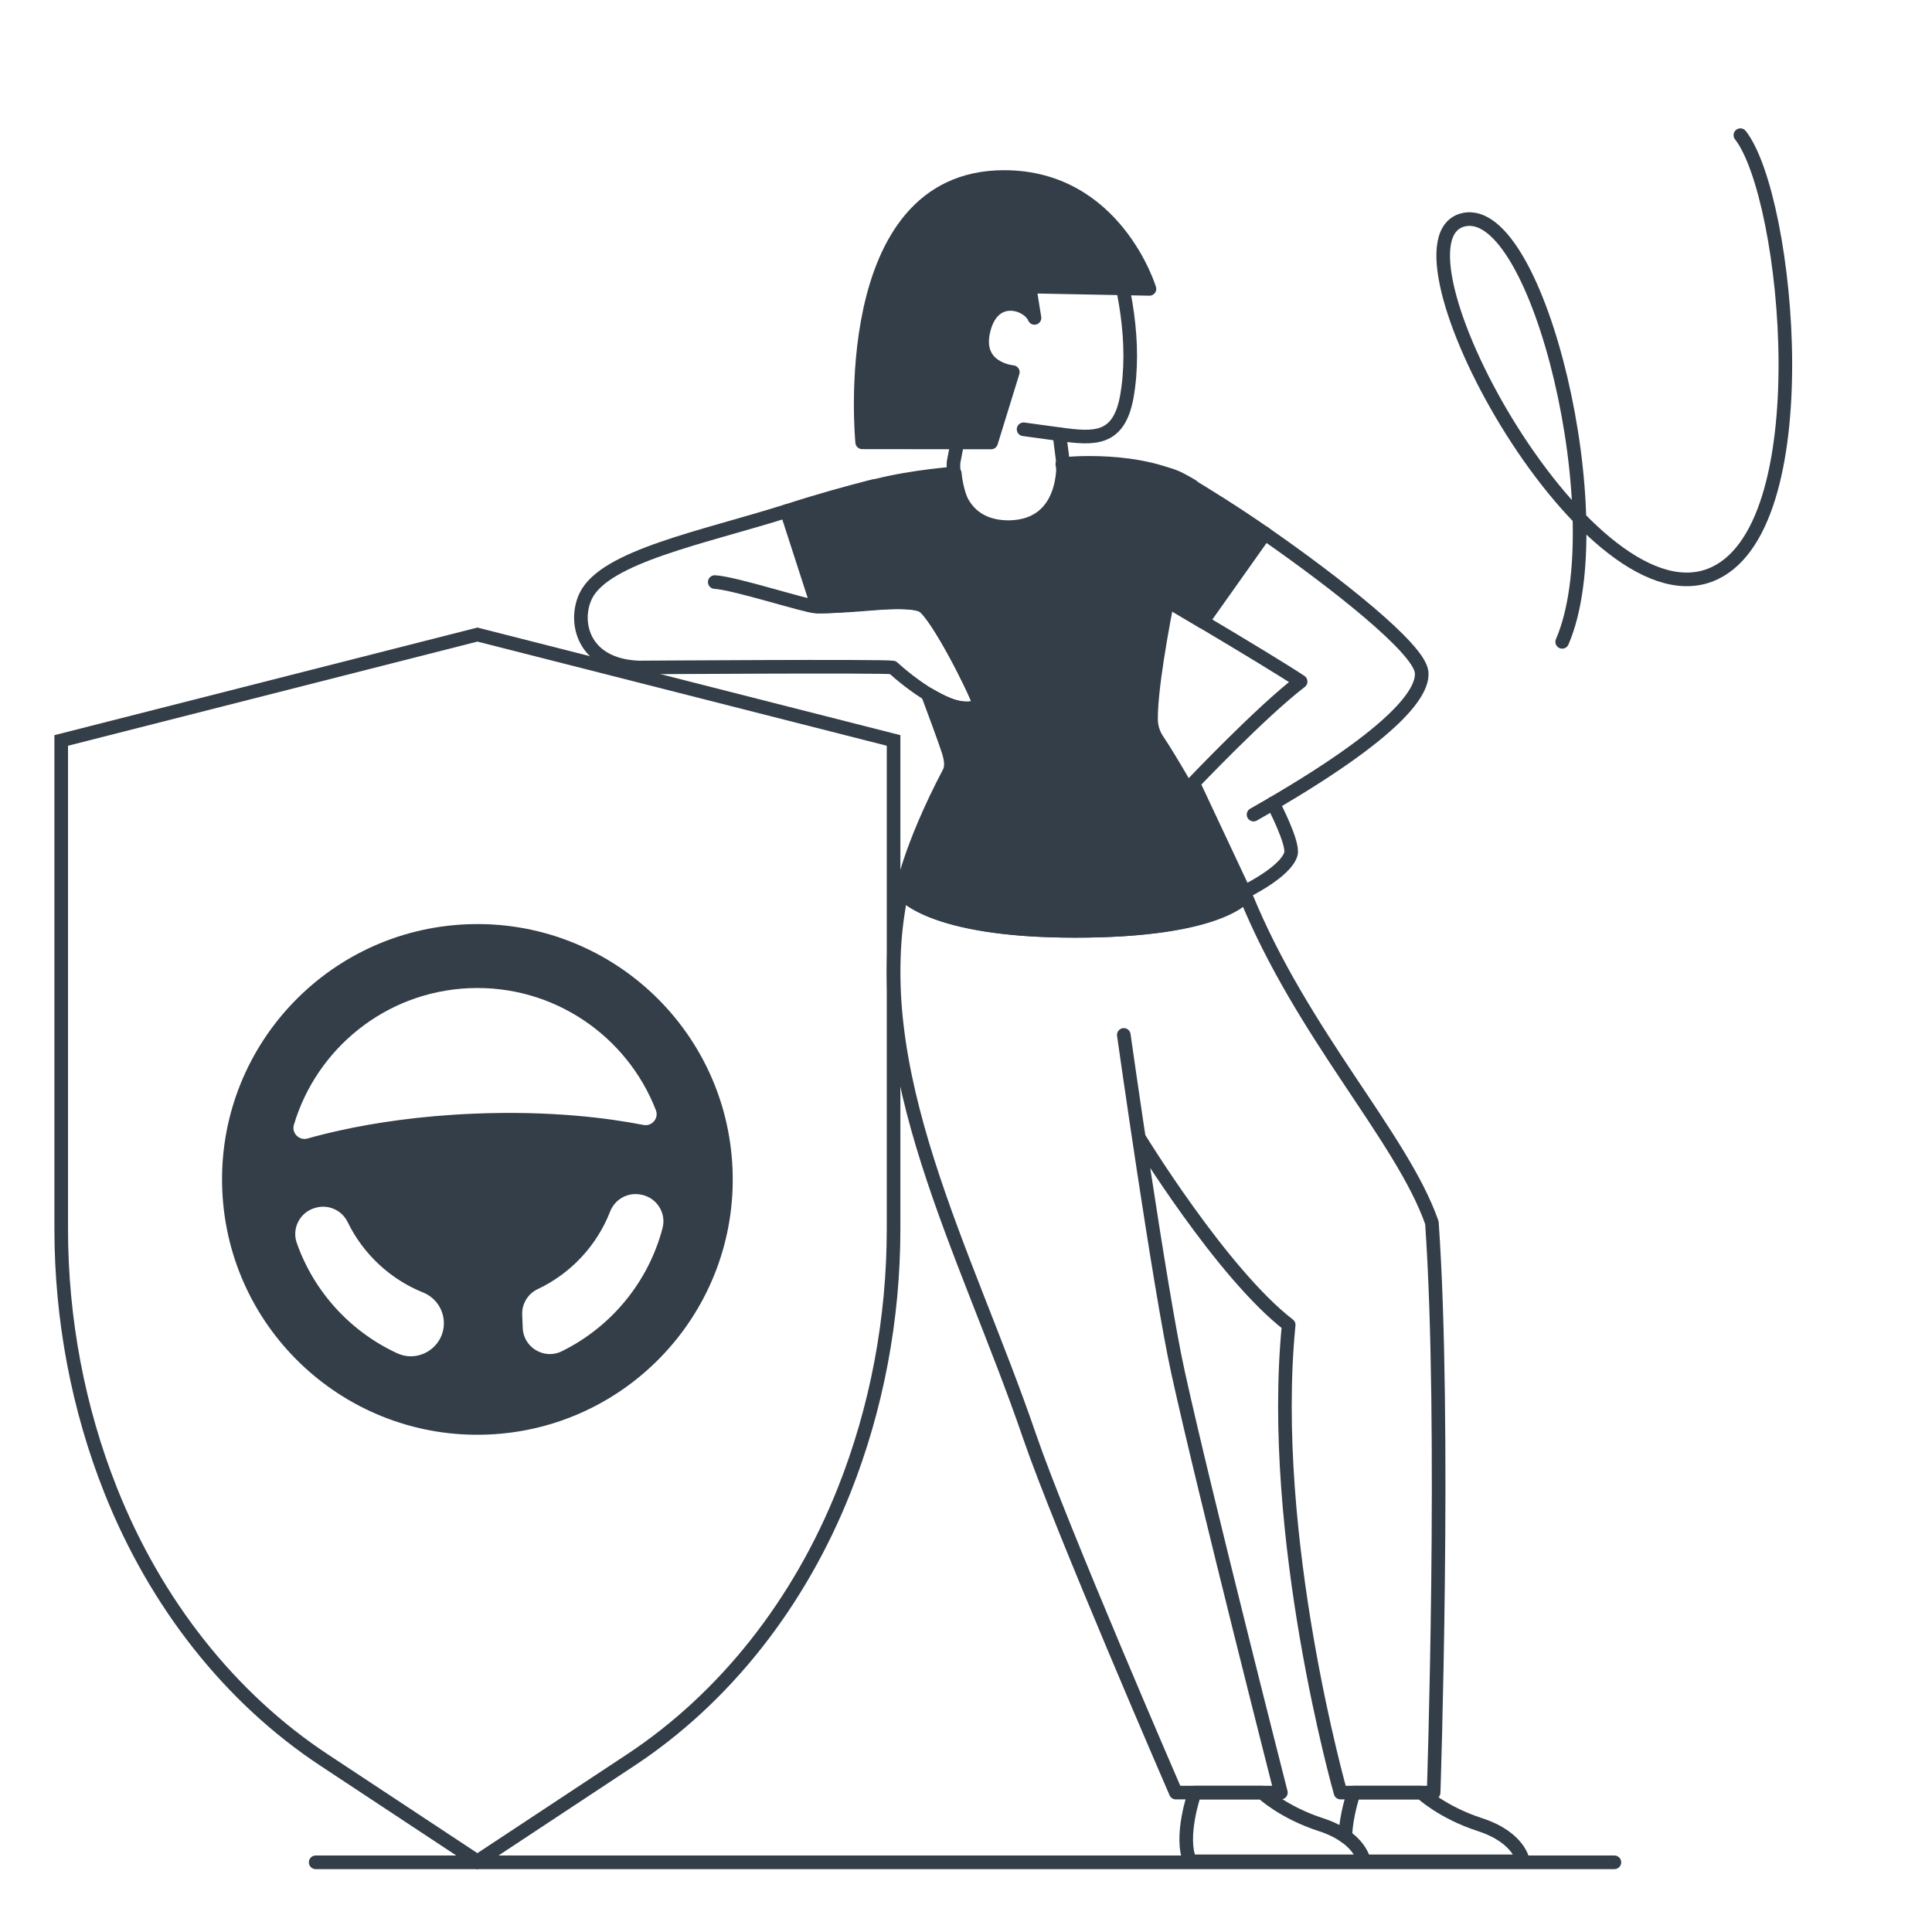 <svg width="568" height="568" viewBox="0 0 568 568" fill="none" xmlns="http://www.w3.org/2000/svg">
<path d="M210.138 171.124C215.983 171.43 236.777 178.205 239.825 178.315C247.739 178.59 267.166 175.408 271.409 178.169C275.507 180.837 286.432 202.225 288.06 207.243C280.972 211.897 266.412 199.853 262.471 196.239C259.839 195.745 187.705 196.239 187.705 196.239C171.221 195.548 168.584 182.683 172.214 175.2C177.872 163.531 206.721 157.999 231.297 150.24" stroke="#333E48" stroke-width="4" stroke-linecap="round" stroke-linejoin="round"/>
<path d="M330.393 304.259C330.393 304.259 340.929 378.858 346.311 403.366C354.168 439.147 376.575 527.017 376.575 527.017H345.687C345.687 527.017 311.876 449.095 302.625 422.092C284.046 367.84 254.047 314.623 265.076 262.254C265.076 262.254 272.751 273.668 315.859 273.668C358.967 273.668 366.201 263.247 366.201 263.247C382.893 304.259 412.158 334.3 420.972 359.473C425.112 418.576 421.482 527.012 421.482 527.012H394.109C394.109 527.012 372.727 451.877 378.868 389.513C359.144 374.309 334.787 334.378 334.787 334.378" stroke="#333E48" stroke-width="4" stroke-linecap="round" stroke-linejoin="round"/>
<path d="M400.984 547.214C414.863 547.214 447.758 547.214 447.758 547.214C447.758 547.214 446.843 540.261 435.106 536.439C423.88 532.784 417.848 527.012 417.848 527.012H398.01C398.01 527.012 395.711 533.548 395.529 539.923" stroke="#333E48" stroke-width="4" stroke-linecap="round" stroke-linejoin="round"/>
<path d="M351.236 527.017C351.236 527.017 346.671 540.012 349.889 547.214C359.026 547.214 400.985 547.214 400.985 547.214C400.985 547.214 400.069 540.261 388.333 536.439C377.106 532.784 371.074 527.012 371.074 527.012H351.236V527.017Z" stroke="#333E48" stroke-width="4" stroke-linecap="round" stroke-linejoin="round"/>
<path d="M353.585 182.771C366.028 190.166 378.394 197.691 382.382 200.374C370.833 209.183 350.803 230.274 350.803 230.274L365.82 262.248C365.82 262.248 377.941 256.435 379.507 251.089C380.432 247.922 374.27 236.186 374.27 236.186" stroke="#333E48" stroke-width="4" stroke-linecap="round" stroke-linejoin="round"/>
<path d="M368.541 239.487C413.287 214.116 418.617 202.385 417.92 197.435C416.943 190.513 393.418 171.825 371.604 156.656" stroke="#333E48" stroke-width="4" stroke-linecap="round" stroke-linejoin="round"/>
<path fill-rule="evenodd" clip-rule="evenodd" d="M371.885 156.855C363.066 150.713 354.423 145.352 347.731 141.348C338.875 136.049 327.471 139.877 323.857 149.544C321.018 157.146 324.117 165.69 331.179 169.694C336.894 172.933 345.151 177.784 353.518 182.776L371.885 156.855Z" fill="#333E48" stroke="#333E48" stroke-width="4" stroke-linecap="round" stroke-linejoin="round"/>
<path fill-rule="evenodd" clip-rule="evenodd" d="M340.269 217.534C339.099 215.782 338.434 213.738 338.408 211.632C338.179 194.435 350.472 142.862 350.472 142.862C335.761 133.762 312.314 136.44 312.314 136.44C312.314 136.44 316.583 154.749 299.595 157.687L299.158 157.754C282.086 160.193 280.708 139.185 280.708 139.185C280.708 139.185 268.676 140.033 257.933 142.716C257.329 142.804 256.726 142.924 256.123 143.08C248.869 144.989 241.74 146.871 231.293 150.246L240.377 178.321C248.708 178.321 257.823 177.223 261.474 177.145C266.076 176.937 270.012 177.265 271.406 178.175C275.503 180.843 286.428 202.23 288.056 207.248C287.406 207.675 286.689 207.96 285.924 208.127C280.724 208.829 276.595 206.104 272.763 204.061C274.261 208.002 278.228 218.756 278.946 221.179C279.523 223.124 279.944 225.355 279.003 227.149C267.251 249.535 265.083 262.254 265.083 262.254C265.083 262.254 273.158 273.668 316.261 273.668C359.364 273.668 366.202 263.247 366.202 263.247C366.202 263.247 348.829 230.357 340.269 217.534Z" fill="#333E48" stroke="#333E48" stroke-width="4" stroke-linecap="round" stroke-linejoin="round"/>
<path d="M474.629 547.514H92.803" stroke="#333E48" stroke-width="4" stroke-linecap="round" stroke-linejoin="round"/>
<path fill-rule="evenodd" clip-rule="evenodd" d="M17.998 217.69V361.283C17.998 387.813 22.953 414.03 32.525 438.136C45.775 471.508 67.718 499.24 95.277 517.442L140.353 547.214L185.428 517.442C212.987 499.24 234.93 471.508 248.181 438.136C257.752 414.03 262.707 387.813 262.707 361.283V217.69L140.353 186.562L17.998 217.69Z" stroke="#333E48" stroke-width="4" stroke-linecap="round"/>
<path d="M137.403 273.734C177.725 272.102 211.735 303.473 213.362 343.796C214.993 384.118 183.623 418.128 143.3 419.754C102.977 421.381 68.968 390.015 67.341 349.692C65.716 309.375 97.082 275.366 137.403 273.734ZM138 288.519C112.447 289.551 91.4 306.893 84.491 330.109C83.315 334.065 86.977 337.758 90.949 336.642C93.682 335.876 96.885 335.057 100.536 334.257C110.407 332.093 123.558 330.047 139.652 329.399C161.701 328.506 178.465 330.676 188.788 332.694C192.837 333.487 196.183 329.505 194.69 325.664C185.932 303.077 163.554 287.487 138 288.519ZM188.929 349.272C188.858 349.257 188.788 349.248 188.723 349.232C183.978 348.33 179.274 350.938 177.522 355.436C173.797 365 166.495 372.83 157.194 377.21C153.583 378.911 151.36 382.637 151.523 386.626L151.68 390.486C151.972 397.698 159.588 402.242 166.064 399.054C181.103 391.652 192.409 377.975 196.718 361.573C198.187 356.004 194.587 350.363 188.929 349.272ZM132.483 388.528C132.296 383.918 129.416 379.853 125.132 378.128C115.917 374.413 108.354 367.361 104.007 358.411C101.894 354.065 96.997 351.844 92.34 353.127C92.269 353.144 92.204 353.165 92.133 353.182C86.579 354.725 83.451 360.634 85.358 366.075C90.608 381.022 101.746 393.099 115.894 399.654C123.832 403.326 132.835 397.258 132.483 388.528Z" fill="#333E48" stroke="#333E48" stroke-width="4" stroke-linecap="round" stroke-linejoin="round"/>
<path fill-rule="evenodd" clip-rule="evenodd" d="M311.463 127.644L312.531 135.991C312.531 135.991 313.872 154.744 296.634 154.98L296.192 154.979C278.954 154.706 280.337 135.956 280.337 135.956L284.49 113.897L289.118 85.906L325.776 68.63C330.674 83.429 334.081 101.003 331.266 116.689C328.897 129.634 321.586 129.028 311.463 127.644Z" stroke="#333E48" stroke-width="4" stroke-linecap="round" stroke-linejoin="round"/>
<path d="M311.463 127.645C308.411 127.226 300.93 126.209 300.93 126.209" stroke="#333E48" stroke-width="4" stroke-linecap="round" stroke-linejoin="round"/>
<path fill-rule="evenodd" clip-rule="evenodd" d="M304.138 93.462L302.661 84.251L337.937 84.934C337.937 84.934 327.999 52.075 295.26 52.039C245.751 51.985 253.476 130.04 253.476 130.04L291.384 130.082L297.766 109.403C297.766 109.403 286.473 108.444 289.153 97.2C291.895 85.633 302.302 89.107 304.138 93.462Z" fill="#333E48" stroke="#333E48" stroke-width="4" stroke-linecap="round" stroke-linejoin="round"/>
<path d="M511.665 39.736C525.923 57.867 535.663 156.644 502.671 169.122C465.429 183.205 404.96 70.331 430.326 64.598C452.355 59.62 474.731 152.905 459.278 188.698" stroke="#333E48" stroke-width="4" stroke-linecap="round" stroke-linejoin="round"/>
</svg>
